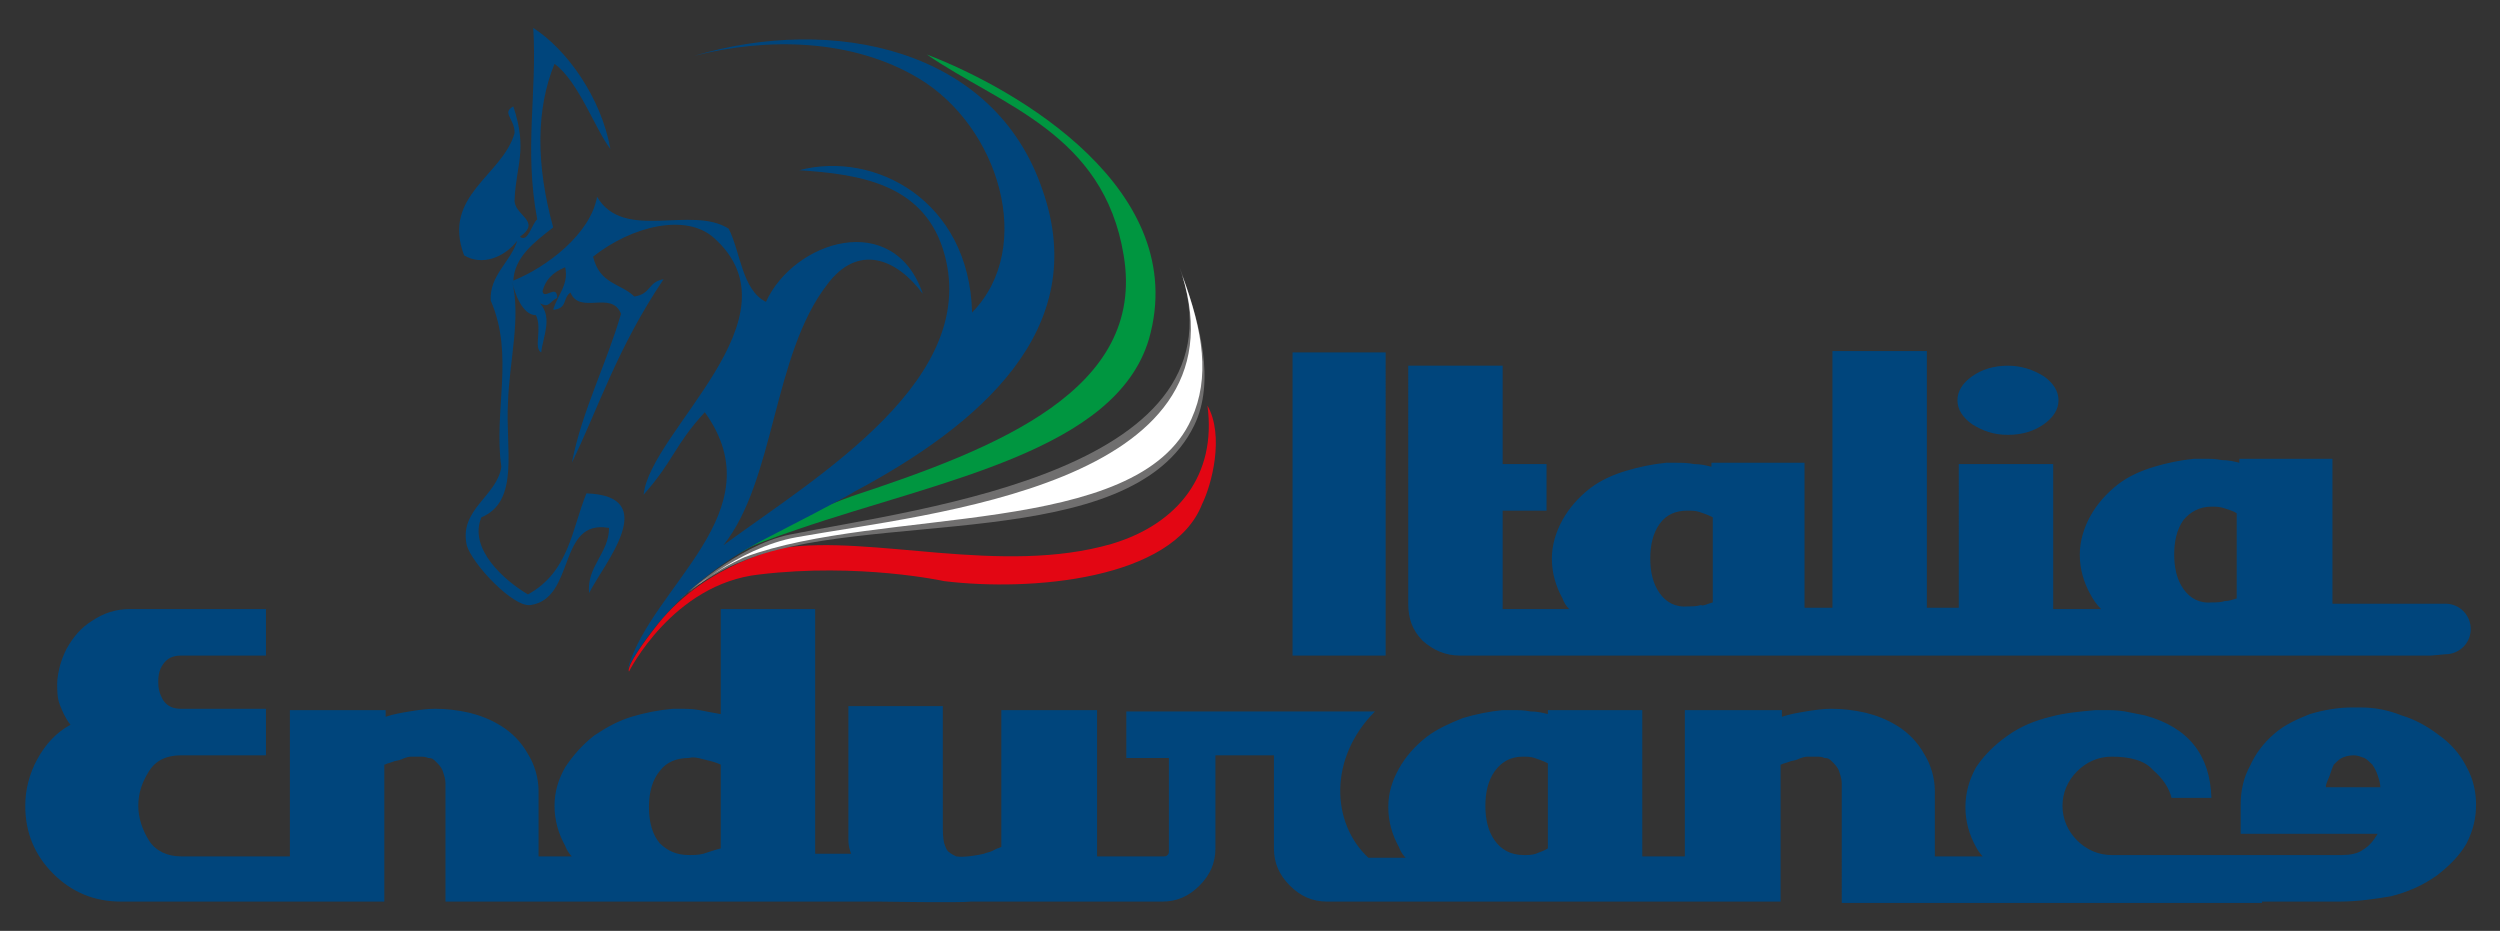 <?xml version="1.0" encoding="utf-8"?>
<!-- Generator: Adobe Illustrator 22.1.0, SVG Export Plug-In . SVG Version: 6.00 Build 0)  -->
<svg version="1.1" id="Livello_1" xmlns="http://www.w3.org/2000/svg" xmlns:xlink="http://www.w3.org/1999/xlink" x="0px" y="0px"
	 viewBox="0 0 188 70" style="enable-background:new 0 0 188 70;" xml:space="preserve">
<rect x="0" y="0" width="188" height="70" fill="#333333" stroke="none"/>
<style type="text/css">
	.st0{fill:#009640;}
	.st1{fill:none;stroke:#000000;stroke-miterlimit:3.864;}
	.st2{fill:none;stroke:#000000;stroke-width:0.25;stroke-miterlimit:3.864;}
	.st3{fill:#00457C;}
	.st4{fill:#E30613;}
	.st5{fill:none;}
	.st6{fill:#706F6F;}
	.st7{fill:#FFFFFF;}
</style>
<g>
	<path class="st0" d="M64.1,37.3c10.9-3.6,22.1-8,20.4-18.1C83,10,75.2,7.9,69.7,4.1c6.8,2.6,19.9,10.2,16.7,21.4
		C83.9,33.9,70.8,36.1,60,39.8c0,0-2.4,0.8-3.5,1.3c-0.5,0.3-1.3,0.7-1.3,0.7s4.6-2.7,6.8-3.7C63,37.7,64.1,37.3,64.1,37.3z"/>
	<g>
		<path class="st1" d="M97.4,24.2"/>
		<path class="st2" d="M97.4,24.2"/>
	</g>
	<g>
		<path class="st3" d="M174.9,59.2h4.1c0-0.3-0.1-0.6-0.2-0.9c-0.1-0.3-0.2-0.5-0.4-0.8c-0.2-0.2-0.4-0.4-0.6-0.5
			c-0.3-0.1-0.5-0.2-0.8-0.2c-0.4,0-0.7,0.1-0.9,0.2c-0.2,0.1-0.4,0.3-0.6,0.5c-0.1,0.2-0.2,0.5-0.3,0.8
			C175.1,58.6,174.9,58.9,174.9,59.2z M54.2,63.8v-6.3c-0.4-0.2-0.9-0.3-1.3-0.4c-0.4-0.1-0.7-0.2-1.1-0.1c-0.9,0-1.7,0.3-2.2,1
			c-0.5,0.6-0.8,1.5-0.8,2.7s0.3,2.1,0.8,2.7c0.6,0.6,1.3,0.9,2.2,0.9c0.4,0,0.7,0,1.1-0.1C53.2,64.1,53.8,63.9,54.2,63.8z
			 M116.4,63.8v-6.4c-0.4-0.2-0.7-0.3-1-0.4c-0.3-0.1-0.6-0.1-0.9-0.1c-0.9,0-1.6,0.4-2.1,1.1c-0.5,0.7-0.7,1.6-0.7,2.6
			s0.2,1.9,0.7,2.6c0.5,0.7,1.2,1.1,2.2,1.1c0.3,0,0.6,0,0.9-0.1C115.7,64.1,116.1,64,116.4,63.8z M170.1,67.9h-4.4h-1.8h-5.7h-0.3
			h-0.3h-19.1V60c0-0.2,0-0.3,0-0.5s0-0.4,0-0.6c0-0.3-0.1-0.6-0.2-0.9c-0.1-0.3-0.3-0.5-0.5-0.7s-0.3-0.3-0.6-0.3
			c-0.2-0.1-0.4-0.1-0.7-0.1c-0.1,0-0.2,0-0.3,0s-0.2,0-0.3,0c-0.2,0-0.5,0.1-0.7,0.2c-0.2,0.1-0.5,0.1-0.7,0.2l-0.3,0.1
			c-0.1,0-0.2,0.1-0.3,0.1v10.3h-6.3h-1h-2h-4.2h-6.7h-0.4H99.8c-1.1,0-2-0.4-2.8-1.2c-0.8-0.8-1.2-1.7-1.2-2.8v-7h-4.4v7
			c0,1.1-0.4,2-1.2,2.8c-0.8,0.8-1.7,1.2-2.8,1.2h-2.2h-0.9h-3.4H73c-0.7,0.1-6.9,0-6.9,0h-8H51H33.5V60c0-0.2,0-0.3,0-0.5
			s0-0.4,0-0.6c0-0.3-0.1-0.6-0.2-0.9c-0.1-0.3-0.3-0.5-0.5-0.7S32.5,57,32.2,57c-0.2-0.1-0.4-0.1-0.7-0.1c-0.1,0-0.2,0-0.3,0
			c-0.1,0-0.2,0-0.3,0c-0.2,0-0.5,0.1-0.7,0.2c-0.2,0.1-0.5,0.1-0.7,0.2l-0.3,0.1c-0.1,0-0.2,0.1-0.3,0.1v10.3h-0.8h-6.6H9.1
			c-2,0-3.7-0.7-5.1-2.1s-2.1-3.1-2.1-5.1c0-1.2,0.3-2.4,0.9-3.5s1.4-2,2.5-2.6c-0.4-0.5-0.6-1-0.8-1.5c-0.2-0.5-0.2-1.1-0.2-1.6
			c0-0.4,0.1-0.9,0.2-1.3c0.1-0.4,0.3-0.9,0.5-1.3c0.5-0.9,1.1-1.6,1.9-2.1c0.9-0.6,1.8-0.9,2.9-0.9H20v3.5h-6.4
			c-0.6,0-1,0.2-1.3,0.6c-0.3,0.4-0.4,0.8-0.4,1.4c0,0.5,0.1,0.9,0.4,1.4c0.3,0.4,0.7,0.6,1.3,0.6H20v3.5h-6.4
			c-1.1,0-1.9,0.4-2.4,1.2s-0.8,1.6-0.8,2.6c0,0.9,0.3,1.8,0.8,2.6s1.4,1.2,2.4,1.2h8.2v-11H29v0.5c0.6-0.2,1.2-0.3,1.8-0.4
			c0.6-0.1,1.3-0.2,1.9-0.2c0.9,0,1.7,0.1,2.6,0.3c0.8,0.2,1.6,0.5,2.4,1c0.8,0.5,1.5,1.2,2,2.1c0.5,0.8,0.8,1.8,0.8,2.8v4.9H43
			c-0.2-0.2-0.4-0.5-0.5-0.8c-0.5-0.9-0.8-1.9-0.8-3s0.3-2,0.8-2.9c0.6-0.9,1.3-1.7,2.2-2.4c0.9-0.6,1.8-1.1,2.8-1.4
			c1-0.3,2-0.5,3.1-0.6h0.2H51c0.5,0,1.1,0,1.6,0.1s1,0.2,1.6,0.3v-7.9h7.1v18.4h2.7c-0.1-0.3-0.2-0.6-0.2-1v-0.5c0-0.1,0-0.3,0-0.4
			v-9.2h7.1V62c0,0.5,0,1,0.1,1.4c0.1,0.3,0.2,0.6,0.4,0.7c0.1,0.1,0.3,0.2,0.5,0.3c0.6,0.1,1.7-0.1,2.1-0.2
			c0.2-0.1,0.4-0.1,0.6-0.2l0.4-0.2c0.1,0,0.2-0.1,0.3-0.1V53.4h7.2v11h1.9h3.1c0.1,0,0.2,0,0.3-0.1c0.1-0.1,0.1-0.2,0.1-0.3v-7
			h-3.2v-3.5h18.7c-3.5,3.5-3.3,8.4-0.5,11h2.8c-0.2-0.2-0.4-0.5-0.5-0.8c-0.5-0.9-0.8-1.9-0.8-3s0.3-2,0.8-2.9s1.2-1.7,2.1-2.4
			c0.8-0.6,1.7-1,2.7-1.4c1-0.3,2-0.5,3-0.6h0.3h0.4c0.5,0,0.9,0,1.4,0.1c0.5,0,0.9,0.1,1.3,0.2v-0.3h7.1v11h3.2v-11h7.3v0.5
			c0.6-0.2,1.2-0.3,1.8-0.4c0.6-0.1,1.3-0.2,1.9-0.2c0.9,0,1.7,0.1,2.6,0.3c0.8,0.2,1.6,0.5,2.4,1c0.8,0.5,1.5,1.2,2,2.1
			c0.5,0.8,0.8,1.8,0.8,2.8v4.9h3.6c-0.2-0.2-0.4-0.5-0.5-0.7c-0.5-0.9-0.8-1.9-0.8-3s0.3-2.1,0.8-3c0.6-0.9,1.4-1.7,2.4-2.4
			s2-1.1,3.2-1.4c1.1-0.3,2.3-0.4,3.4-0.5h0.3h0.3c0.5,0,1,0,1.6,0.1c0.5,0.1,1,0.2,1.5,0.3c3.3,0.9,4.9,3,5,6.2h-3
			c-0.2-0.8-0.7-1.5-1.4-2.1c-0.6-0.7-1.7-1-3.1-1c-1,0-1.9,0.4-2.6,1.1c-0.7,0.7-1.1,1.6-1.1,2.6s0.4,1.9,1.1,2.6
			c0.7,0.7,1.6,1.1,2.6,1.1h3.5h5.3h6.2h2.3c0.6,0,1.2-0.1,1.6-0.4c0.5-0.3,0.8-0.7,1.1-1.2h-10.3v-1.1v-1.1c0-1,0.2-2,0.7-2.9
			c0.4-0.9,1-1.7,1.8-2.4s1.7-1.1,2.7-1.5c1-0.3,2.1-0.5,3.2-0.5h0.3h0.3c1.1,0,2.1,0.2,3.1,0.6c1,0.3,1.9,0.8,2.7,1.4
			c1,0.7,1.7,1.5,2.2,2.5c0.5,0.9,0.7,1.9,0.7,2.8c0,1-0.2,1.9-0.7,2.9c-0.5,0.9-1.3,1.7-2.2,2.4c-1.1,0.8-2.3,1.3-3.5,1.6
			c-1.2,0.2-2.5,0.4-3.9,0.4h-5.8V67.9z"/>
		<path class="st3" d="M182.8,49.3h-31.7h-1.2h-8.3h-1.8h-7.3h-6.6h-0.4h-15.7c-1.1,0-2-0.4-2.8-1.1c-0.8-0.8-1.1-1.7-1.1-2.8V27.5
			h7.1v7.4h3.3v3.5H113v7.4h5c-0.2-0.2-0.4-0.5-0.5-0.8c-0.5-0.9-0.8-1.9-0.8-3c0-1,0.3-2,0.8-2.9s1.2-1.7,2.1-2.4
			c0.8-0.6,1.7-1,2.7-1.3s2-0.5,3-0.6h0.3h0.4c0.5,0,0.9,0,1.4,0.1c0.5,0,0.9,0.1,1.3,0.2v-0.3h7v10.9h2.1c0-0.1,0-0.3,0-0.5V26.4
			h7.1v19.3h2.4c0-0.1,0-0.3,0-0.5V34.9h7.1v10.9h3.6c-0.3-0.3-0.6-0.7-0.8-1.1c-0.5-0.9-0.8-1.9-0.8-3c0-1,0.3-2,0.8-2.9
			s1.2-1.7,2.1-2.4c0.8-0.6,1.7-1,2.7-1.3s2-0.5,3-0.6h0.3h0.4c0.5,0,0.9,0,1.4,0.1c0.5,0,0.9,0.1,1.3,0.2v-0.3h7v10.9h8.2h0.3
			c1.1,0,1.9,0.9,1.9,1.9c0,1.1-0.9,1.9-1.9,1.9L182.8,49.3z M104.2,49.3h-7V26.5h7V49.3z M128.8,45.3v-6.4c-0.4-0.2-0.7-0.3-1-0.4
			c-0.3-0.1-0.6-0.1-0.9-0.1c-0.9,0-1.6,0.3-2.1,1s-0.7,1.6-0.7,2.6s0.2,1.9,0.7,2.6c0.5,0.7,1.2,1.1,2.2,1c0.3,0,0.6,0,0.9-0.1
			C128.1,45.6,128.4,45.4,128.8,45.3z M168.2,45v-6.4c-0.3-0.2-0.7-0.3-1-0.4c-0.3-0.1-0.6-0.1-0.9-0.1c-0.9,0-1.6,0.4-2.1,1
			c-0.5,0.7-0.7,1.6-0.7,2.6s0.2,1.9,0.7,2.6c0.5,0.7,1.2,1.1,2.2,1c0.3,0,0.6,0,0.9-0.1C167.6,45.2,167.9,45.1,168.2,45z
			 M154.8,30.1c0,0.7-0.4,1.3-1.1,1.8c-0.7,0.5-1.6,0.8-2.7,0.8c-1.1,0-1.9-0.3-2.7-0.8c-0.7-0.5-1.1-1.1-1.1-1.8
			c0-0.7,0.4-1.3,1.1-1.8c0.7-0.5,1.6-0.8,2.7-0.8c1,0,1.9,0.3,2.7,0.8C154.4,28.8,154.8,29.4,154.8,30.1z"/>
	</g>
	<g>
		<path class="st1" d="M95.9,42.3"/>
		<path class="st2" d="M95.9,42.3"/>
	</g>
	<path class="st3" d="M57.2,40.7c-7.4,3.9-10,9.6-10,9.6C49,44,58.4,38.5,53,31c-2.3,2.5-2.3,3.6-4.6,6.2c0.5-4.8,12-13.3,5.3-19.3
		c-2.1-1.9-6.2-0.9-9.1,1.4c0.5,2.1,2.1,2,3.1,3c1.3-0.2,1-1.1,2.2-1.3c-3.5,5.2-4.9,9.7-6.9,13.8c0.8-4,2.6-7.4,3.7-11.2
		c-0.7-1.8-3.1,0.1-3.8-1.6c-0.6,0.4-0.2,1.2-1.3,1.3c0.3-1.1,1.2-1.9,0.9-3.2c-1,0.4-1.5,1-1.7,1.8c0.1,0.7,1.1-0.6,1.1,0.5
		c-0.6,0.3-0.6,0.8-1.3,0.4c1,1.1,0.2,2.6,0.1,3.7c-0.6-0.3,0.1-1.8-0.4-2.8c-1,0-1.6-1.6-1.8-2.6c0.7,2.8-0.2,6-0.3,9.2
		c-0.2,3.4,0.9,7.4-2,8.6c-1,2.4,1.8,4.8,3.5,5.8c3.1-1.7,3.3-4.9,4.4-7.6c5.7,0.2,1.3,5.3,0.2,7.5c-0.2-2,1.5-3,1.5-4.9
		c-3.9-0.7-2.5,5.3-5.9,5.8c-1.3,0.2-4.4-3.1-4.8-4.5c-0.6-2.7,2.3-3.7,2.6-5.9c-0.6-4.2,1-8.4-0.8-12.5c-0.1-1.9,1.5-2.9,2-4.5
		c-1,1.3-2.7,1.9-4,1.1c-1.7-4.5,2.9-6,3.8-9.2c0-1.1-1-1.5-0.1-2c1.1,3.3,0.2,4.4,0.1,7c-0.1,1.2,2.1,1.6,0.4,2.8
		c0.6,0.5,0.9-1,1.3-1.3c-1-5.3,0-9.5-0.3-14.4c2.5,1.6,5.1,5.2,5.8,9.1c-1.1-1.4-2.4-5.1-4.2-6.4c-1.4,3.4-1.4,7.6-0.1,12.3
		c-1.4,1.1-2.9,2.2-3,4c2.5-1,5.8-3.5,6.3-6.3c2,3.4,7.1,0.6,9.9,2.4c0.9,1.8,1,4.6,2.8,5.5c2.1-4.6,9.6-7,11.8-0.6
		c-2-2.7-4.9-3.8-7.2-0.7c-4.1,5.3-3.9,14.7-7.8,19.6c7.1-5.2,19.6-12.6,16.5-22.3c-1.6-4.9-6.3-5.6-10.8-5.9
		c5.7-1.5,12.8,2.3,13,10.7c4.8-4.9,2-14-4-17.6c-5-3-11.4-3.1-16.9-1.7c10.4-3.1,22.6-0.6,26.2,10.1C82.1,24.8,73.6,32,64.2,37
		C64.2,37,64.2,37.1,57.2,40.7z"/>
	<path class="st4" d="M49.5,46.9c3.7-4.6,9.4-5.7,9.4-5.7c6.7-1,16.4,2.1,24.7-0.3c5-1.5,7.9-5.2,7.2-10.4c1.3,2.3,0.3,6-0.4,7.4
		c-2.2,5.7-12.9,6.6-19.4,5.8c0,0-6.4-1.4-13.9-0.5c-6.5,0.7-9.8,7.3-9.8,7.3S46.9,50.2,49.5,46.9z"/>
	<path class="st5" d="M51.2,45.1c0,0,2.6-2.7,6.4-4.4c3.7-1.6,18.3-2.7,25.8-6.3c10.5-5.1,5.5-16,5.5-16s3.5,6.4,1.7,11.8
		c-3.8,11.3-22,8.3-31.9,11C54.2,42.4,51.2,45.1,51.2,45.1z"/>
	<path class="st6" d="M88.7,20.1c1.6,4.3,2.7,8.6,1.1,11.9c-4.8,9.8-24.8,6.2-34.2,10.3c0,0-0.9,0.3-2.5,1.3S51.2,45,51.2,45
		s4.2-4,8.2-4.8C69.3,38.2,94.1,35.4,88.7,20.1z"/>
	<path class="st7" d="M88.9,20.7c1.6,4.3,2.1,7.7,0.7,10.8c-4,9-23.4,6.6-33.6,10.4c0,0-1.4,0.6-2.7,1.5c-0.8,0.5-1.9,1.5-1.9,1.5
		s4-3.7,8.5-4.5C69.9,38.6,93.8,36.5,88.9,20.7z"/>
</g>
</svg>
